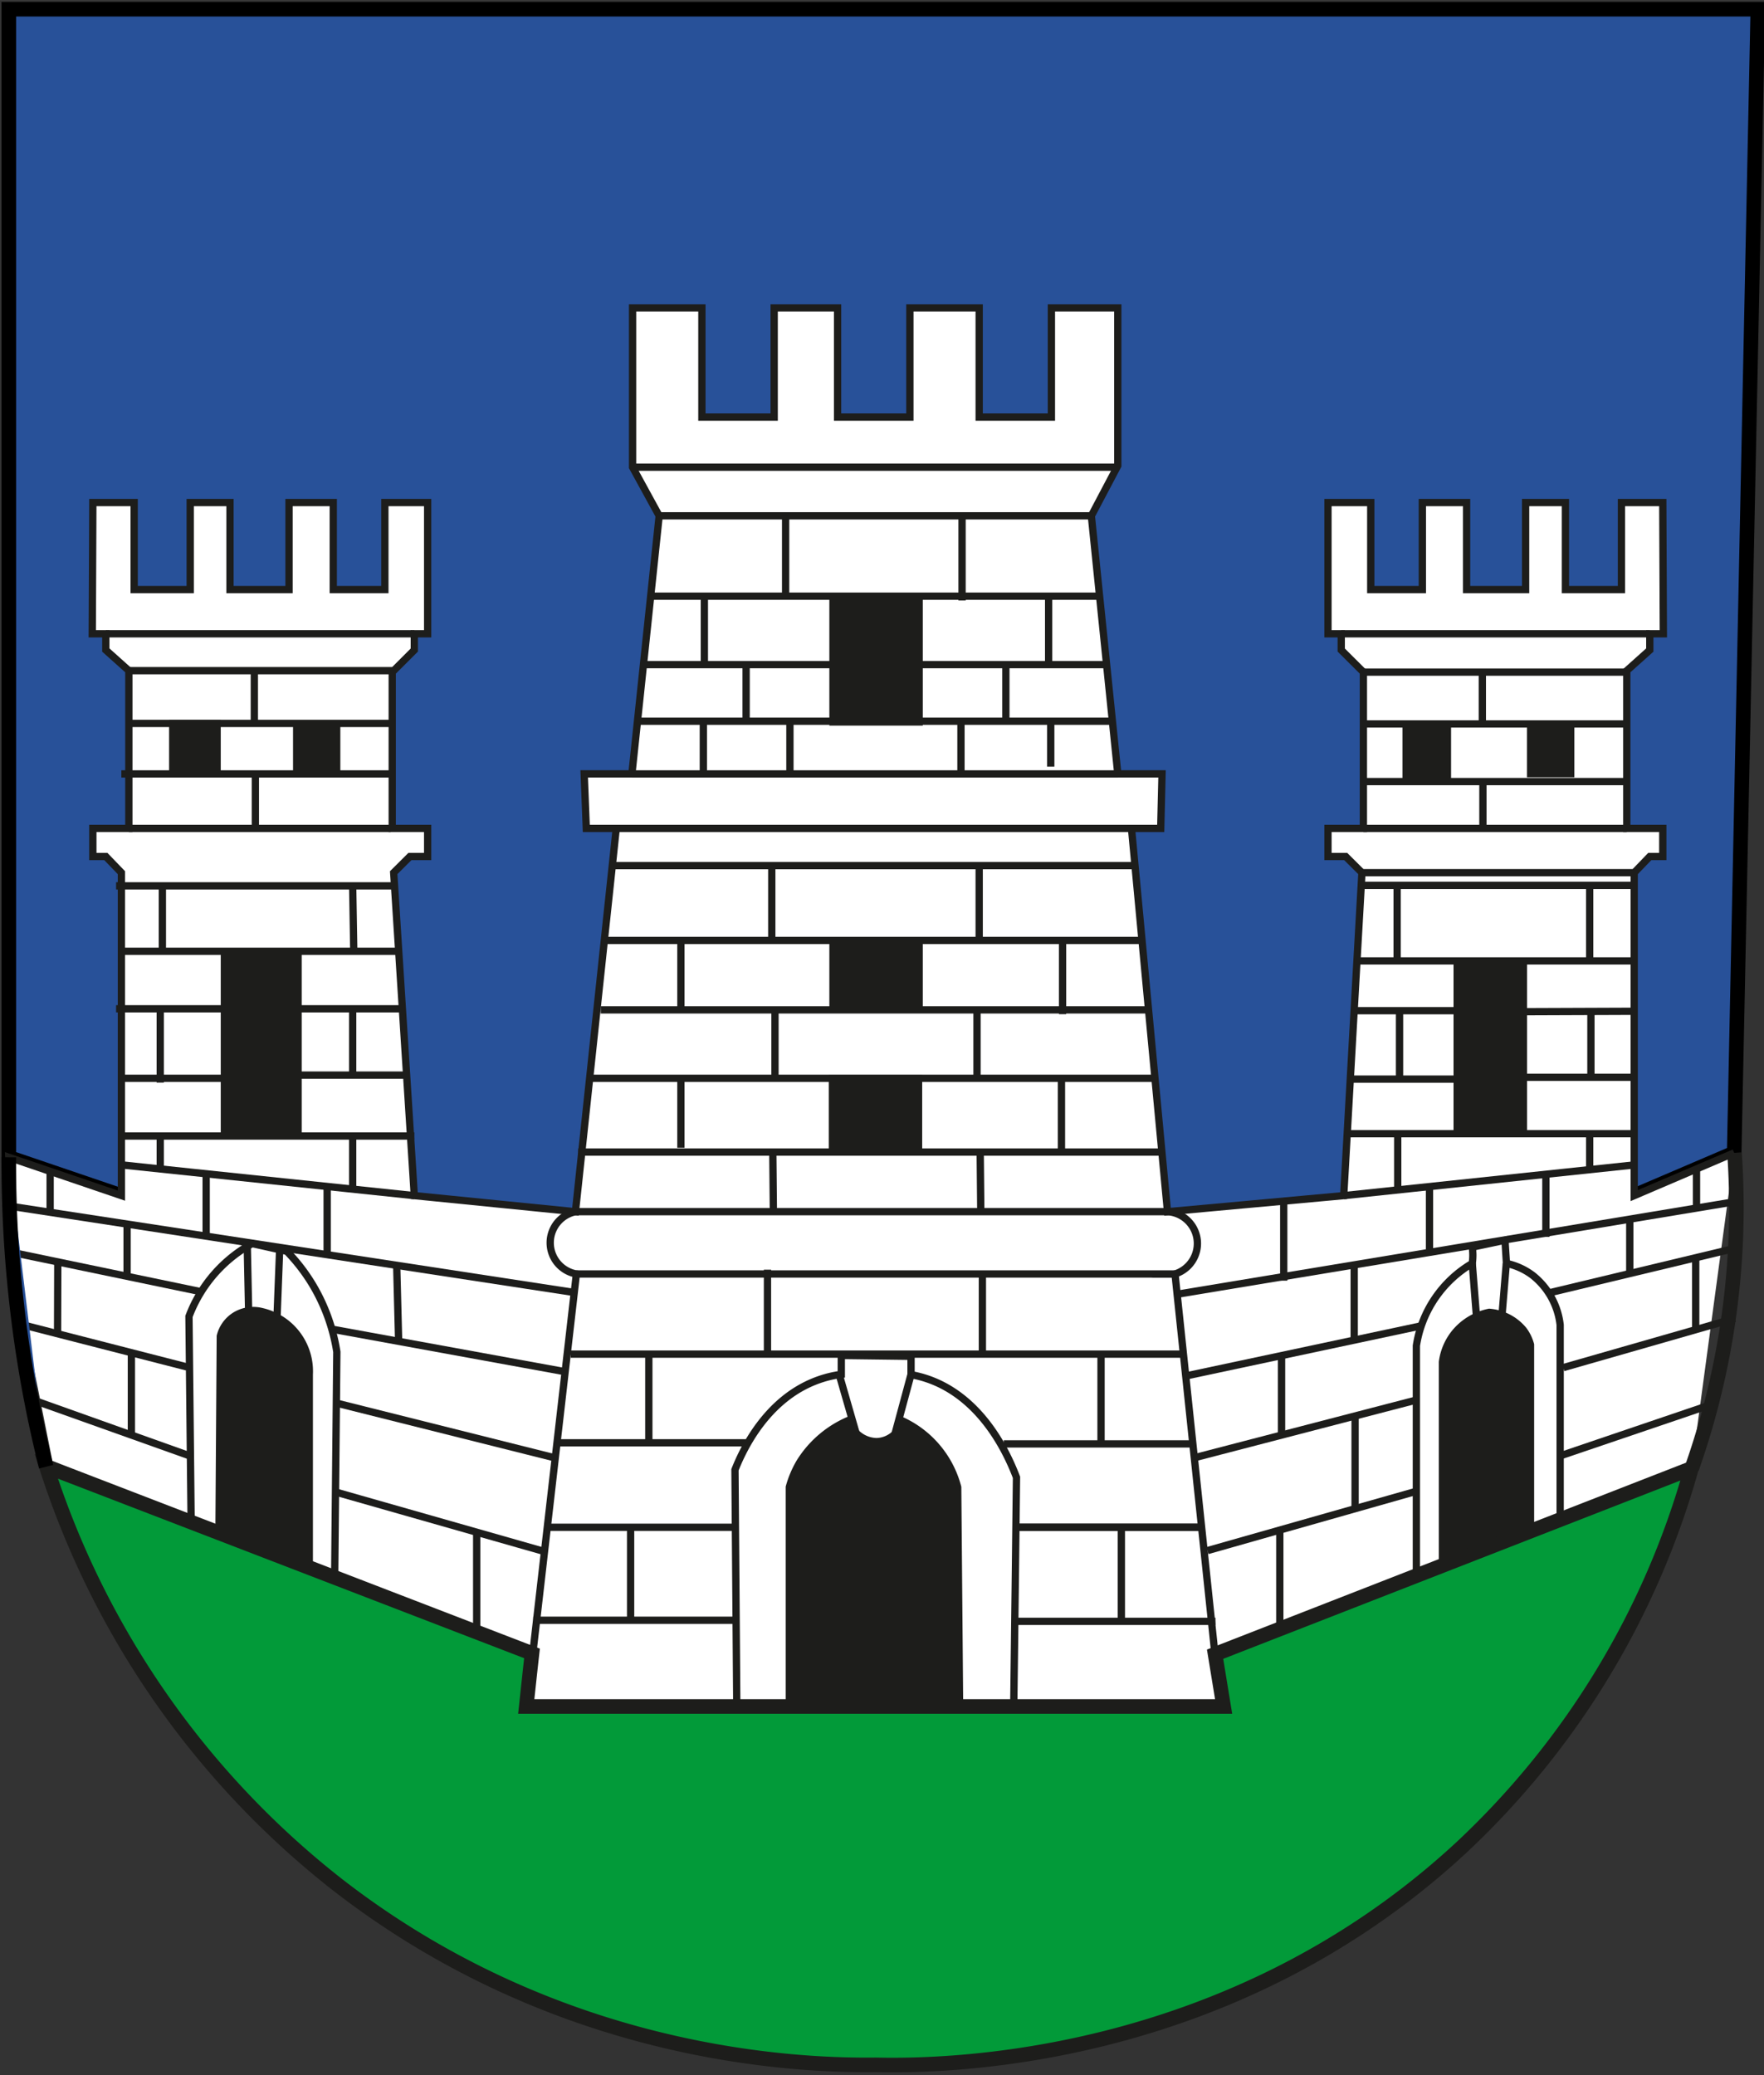 <svg id="d4f9723a-eb4a-484e-96a2-4213de68366c" data-name="Vrstva 2" xmlns="http://www.w3.org/2000/svg" width="85.39mm" height="100.46mm" viewBox="0 0 242.05 284.76">
  <rect x="0" y="0" width="242.05" height="284.76" fill="#333333" stroke="none"/>
  <title>Kreslicí plátno 1</title>
  <polygon points="237.96 158.2 224.24 164.07 160.66 167.33 79.64 167.33 16.66 164.07 1.21 158.81 1.21 1.26 241.2 1.26 237.96 158.2" style="fill: #285199;stroke: #000;stroke-miterlimit: 10;stroke-width: 2px"/>
  <polyline points="237.96 158.2 224.24 164.07 224.24 119.75 226.38 117.53 228.16 117.53 228.16 113.68 223.22 113.68 223.22 92.03 226.38 89.2 226.38 86.97 228.24 86.97 228.16 68.96 222.49 68.96 222.49 80.9 214.8 80.9 214.8 68.96 209.34 68.96 209.34 80.9 201.24 80.9 201.24 68.96 195.17 68.96 195.17 80.9 188.09 80.9 188.09 68.96 182.22 68.96 182.22 86.97 184.04 86.97 184.04 89.2 187.08 92.23 187.08 113.68 182.22 113.68 182.22 117.53 184.65 117.53 186.88 119.75 184.38 164.07 160.2 166.28 155.26 113.68 159.27 113.68 159.45 106.19 153.38 106.19 149.75 70.78 153.38 63.9 153.38 42.25 144.27 42.25 144.27 57.23 134.36 57.23 134.36 42.25 124.85 42.25 124.85 57.23 114.93 57.23 114.93 42.25 106.23 42.25 106.23 57.23 96.31 57.23 96.31 42.25 86.8 42.25 86.8 64.11 90.45 70.78 86.71 106.19 80.16 106.19 80.45 113.68 84.56 113.68 78.96 166.28 56.85 164.07 54.02 119.75 56.25 117.53 58.68 117.53 58.68 113.68 53.82 113.68 53.82 92.23 56.85 89.2 56.85 86.97 58.68 86.97 58.68 68.96 52.81 68.96 52.81 80.9 45.73 80.9 45.73 68.96 39.66 68.96 39.66 80.9 31.56 80.9 31.56 68.96 26.1 68.96 26.1 80.9 18.41 80.9 18.41 68.96 12.74 68.96 12.66 86.97 14.52 86.97 14.52 89.2 17.68 92.03 17.68 113.68 12.74 113.68 12.74 117.53 14.52 117.53 16.66 119.75 16.66 164.07 1.21 158.81 2.18 178 6.86 201.41 73 227.06 72.21 234.34 167.9 234.34 166.73 227.2 232.09 201.71" style="fill: #fff;stroke: #1d1d1b;stroke-miterlimit: 10"/>
  <line x1="14.52" y1="86.97" x2="56.86" y2="86.97" style="fill: none;stroke: #1d1d1b;stroke-miterlimit: 10"/>
  <line x1="17.78" y1="99.27" x2="53.73" y2="99.27" style="fill: none;stroke: #1d1d1b;stroke-miterlimit: 10"/>
  <line x1="17.68" y1="113.68" x2="53.6" y2="113.68" style="fill: none;stroke: #1d1d1b;stroke-miterlimit: 10"/>
  <line x1="15.93" y1="138.43" x2="30.35" y2="138.43" style="fill: none;stroke: #1d1d1b;stroke-miterlimit: 10"/>
  <line x1="16.65" y1="147.97" x2="30.49" y2="147.97" style="fill: none;stroke: #1d1d1b;stroke-miterlimit: 10"/>
  <line x1="21.99" y1="138.14" x2="21.99" y2="148.56" style="fill: none;stroke: #1d1d1b;stroke-miterlimit: 10"/>
  <line x1="54.99" y1="138.43" x2="41.06" y2="138.43" style="fill: none;stroke: #1d1d1b;stroke-miterlimit: 10"/>
  <line x1="55.58" y1="147.53" x2="41.06" y2="147.53" style="fill: none;stroke: #1d1d1b;stroke-miterlimit: 10"/>
  <line x1="48.39" y1="138.29" x2="48.39" y2="147.53" style="fill: none;stroke: #1d1d1b;stroke-miterlimit: 10"/>
  <line x1="15.93" y1="121.56" x2="54.11" y2="121.56" style="fill: none;stroke: #1d1d1b;stroke-miterlimit: 10"/>
  <line x1="48.39" y1="121.42" x2="48.54" y2="130.37" style="fill: none;stroke: #1d1d1b;stroke-miterlimit: 10"/>
  <line x1="22.28" y1="121.42" x2="22.28" y2="130.6" style="fill: none;stroke: #1d1d1b;stroke-miterlimit: 10"/>
  <line x1="16.65" y1="155.89" x2="56.86" y2="155.89" style="fill: none;stroke: #1d1d1b;stroke-miterlimit: 10"/>
  <line x1="48.39" y1="156.18" x2="48.39" y2="163.37" style="fill: none;stroke: #1d1d1b;stroke-miterlimit: 10"/>
  <line x1="21.99" y1="155.89" x2="21.99" y2="160.44" style="fill: none;stroke: #1d1d1b;stroke-miterlimit: 10"/>
  <line x1="16.65" y1="159.85" x2="56.86" y2="164.07" style="fill: none;stroke: #1d1d1b;stroke-miterlimit: 10"/>
  <line x1="1.73" y1="165.57" x2="78.46" y2="177.31" style="fill: none;stroke: #1d1d1b;stroke-miterlimit: 10"/>
  <line x1="2.48" y1="172.03" x2="27.46" y2="177.23" style="fill: none;stroke: #1d1d1b;stroke-miterlimit: 10"/>
  <line x1="45.41" y1="182.37" x2="77.14" y2="188.16" style="fill: none;stroke: #1d1d1b;stroke-miterlimit: 10"/>
  <line x1="76.12" y1="200.05" x2="46.25" y2="192.56" style="fill: none;stroke: #1d1d1b;stroke-miterlimit: 10"/>
  <line x1="25.65" y1="187.58" x2="3.36" y2="181.86" style="fill: none;stroke: #1d1d1b;stroke-miterlimit: 10"/>
  <line x1="25.95" y1="199.75" x2="4.97" y2="192.27" style="fill: none;stroke: #1d1d1b;stroke-miterlimit: 10"/>
  <line x1="46.04" y1="204.74" x2="74.36" y2="212.81" style="fill: none;stroke: #1d1d1b;stroke-miterlimit: 10"/>
  <line x1="44.89" y1="162.84" x2="44.89" y2="172.29" style="fill: none;stroke: #1d1d1b;stroke-miterlimit: 10"/>
  <line x1="28.29" y1="160.88" x2="28.29" y2="169.53" style="fill: none;stroke: #1d1d1b;stroke-miterlimit: 10"/>
  <line x1="6.88" y1="160.44" x2="6.88" y2="166.31" style="fill: none;stroke: #1d1d1b;stroke-miterlimit: 10"/>
  <line x1="17.44" y1="168.36" x2="17.44" y2="175.11" style="fill: none;stroke: #1d1d1b;stroke-miterlimit: 10"/>
  <line x1="54.44" y1="173.87" x2="54.7" y2="184.06" style="fill: none;stroke: #1d1d1b;stroke-miterlimit: 10"/>
  <line x1="65.41" y1="210.46" x2="65.41" y2="223.96" style="fill: none;stroke: #1d1d1b;stroke-miterlimit: 10"/>
  <line x1="18.03" y1="185.52" x2="18.03" y2="196.97" style="fill: none;stroke: #1d1d1b;stroke-miterlimit: 10"/>
  <line x1="7.93" y1="173.37" x2="7.9" y2="182.88" style="fill: none;stroke: #1d1d1b;stroke-miterlimit: 10"/>
  <line x1="17.68" y1="92.03" x2="53.82" y2="92.03" style="fill: none;stroke: #1d1d1b;stroke-miterlimit: 10"/>
  <line x1="34.9" y1="91.93" x2="34.9" y2="99.41" style="fill: none;stroke: #1d1d1b;stroke-miterlimit: 10"/>
  <line x1="35.04" y1="106.2" x2="35.04" y2="113.68" style="fill: none;stroke: #1d1d1b;stroke-miterlimit: 10"/>
  <line x1="16.65" y1="106.2" x2="53.67" y2="106.2" style="fill: none;stroke: #1d1d1b;stroke-miterlimit: 10"/>
  <line x1="16.65" y1="130.54" x2="54.99" y2="130.54" style="fill: none;stroke: #1d1d1b;stroke-miterlimit: 10"/>
  <line x1="86.8" y1="64.11" x2="153.38" y2="64.11" style="fill: none;stroke: #1d1d1b;stroke-miterlimit: 10"/>
  <line x1="90.45" y1="70.78" x2="149.75" y2="70.78" style="fill: none;stroke: #1d1d1b;stroke-miterlimit: 10"/>
  <line x1="107.8" y1="70.78" x2="107.8" y2="81.96" style="fill: none;stroke: #1d1d1b;stroke-miterlimit: 10"/>
  <line x1="132.01" y1="70.78" x2="132.01" y2="82.4" style="fill: none;stroke: #1d1d1b;stroke-miterlimit: 10"/>
  <line x1="89.47" y1="81.81" x2="150.93" y2="81.81" style="fill: none;stroke: #1d1d1b;stroke-miterlimit: 10"/>
  <line x1="143.89" y1="82.1" x2="143.89" y2="91.49" style="fill: none;stroke: #1d1d1b;stroke-miterlimit: 10"/>
  <line x1="96.65" y1="81.66" x2="96.65" y2="91.2" style="fill: none;stroke: #1d1d1b;stroke-miterlimit: 10"/>
  <line x1="88" y1="91.2" x2="151.52" y2="91.2" style="fill: none;stroke: #1d1d1b;stroke-miterlimit: 10"/>
  <line x1="138.02" y1="91.34" x2="138.02" y2="99.41" style="fill: none;stroke: #1d1d1b;stroke-miterlimit: 10"/>
  <line x1="102.38" y1="91.34" x2="102.38" y2="99.27" style="fill: none;stroke: #1d1d1b;stroke-miterlimit: 10"/>
  <line x1="87.27" y1="98.97" x2="152.4" y2="98.97" style="fill: none;stroke: #1d1d1b;stroke-miterlimit: 10"/>
  <line x1="86.71" y1="106.2" x2="153.38" y2="106.2" style="fill: none;stroke: #1d1d1b;stroke-miterlimit: 10"/>
  <line x1="144.18" y1="99.12" x2="144.18" y2="105.2" style="fill: none;stroke: #1d1d1b;stroke-miterlimit: 10"/>
  <line x1="131.86" y1="98.97" x2="131.86" y2="106.2" style="fill: none;stroke: #1d1d1b;stroke-miterlimit: 10"/>
  <line x1="108.39" y1="99.41" x2="108.39" y2="106.2" style="fill: none;stroke: #1d1d1b;stroke-miterlimit: 10"/>
  <line x1="96.51" y1="99.27" x2="96.51" y2="106.2" style="fill: none;stroke: #1d1d1b;stroke-miterlimit: 10"/>
  <line x1="84.56" y1="113.68" x2="155.26" y2="113.68" style="fill: none;stroke: #1d1d1b;stroke-miterlimit: 10"/>
  <line x1="83.75" y1="118.78" x2="155.48" y2="118.78" style="fill: none;stroke: #1d1d1b;stroke-miterlimit: 10"/>
  <line x1="134.36" y1="118.92" x2="134.36" y2="129.15" style="fill: none;stroke: #1d1d1b;stroke-miterlimit: 10"/>
  <line x1="105.9" y1="118.63" x2="105.9" y2="129.05" style="fill: none;stroke: #1d1d1b;stroke-miterlimit: 10"/>
  <line x1="82.87" y1="129.05" x2="156.51" y2="129.05" style="fill: none;stroke: #1d1d1b;stroke-miterlimit: 10"/>
  <line x1="145.8" y1="129.34" x2="145.8" y2="139.17" style="fill: none;stroke: #1d1d1b;stroke-miterlimit: 10"/>
  <line x1="93.43" y1="129.34" x2="93.43" y2="138.73" style="fill: none;stroke: #1d1d1b;stroke-miterlimit: 10"/>
  <line x1="82.43" y1="138.58" x2="157.83" y2="138.58" style="fill: none;stroke: #1d1d1b;stroke-miterlimit: 10"/>
  <line x1="134.06" y1="138.58" x2="134.06" y2="148.12" style="fill: none;stroke: #1d1d1b;stroke-miterlimit: 10"/>
  <line x1="106.34" y1="138.58" x2="106.34" y2="147.97" style="fill: none;stroke: #1d1d1b;stroke-miterlimit: 10"/>
  <line x1="80.96" y1="147.97" x2="158.56" y2="147.97" style="fill: none;stroke: #1d1d1b;stroke-miterlimit: 10"/>
  <line x1="145.65" y1="147.97" x2="145.65" y2="158.53" style="fill: none;stroke: #1d1d1b;stroke-miterlimit: 10"/>
  <line x1="93.43" y1="147.82" x2="93.43" y2="157.5" style="fill: none;stroke: #1d1d1b;stroke-miterlimit: 10"/>
  <line x1="79.34" y1="158.09" x2="159.59" y2="158.09" style="fill: none;stroke: #1d1d1b;stroke-miterlimit: 10"/>
  <line x1="134.5" y1="158.09" x2="134.58" y2="166.27" style="fill: none;stroke: #1d1d1b;stroke-miterlimit: 10"/>
  <line x1="106.04" y1="157.8" x2="106.12" y2="166.27" style="fill: none;stroke: #1d1d1b;stroke-miterlimit: 10"/>
  <line x1="79.05" y1="174.82" x2="161.23" y2="174.82" style="fill: none;stroke: #1d1d1b;stroke-miterlimit: 10"/>
  <line x1="134.8" y1="174.86" x2="134.8" y2="185.96" style="fill: none;stroke: #1d1d1b;stroke-miterlimit: 10"/>
  <line x1="105.31" y1="174.23" x2="105.31" y2="186.11" style="fill: none;stroke: #1d1d1b;stroke-miterlimit: 10"/>
  <line x1="78.32" y1="185.82" x2="162.37" y2="185.82" style="fill: none;stroke: #1d1d1b;stroke-miterlimit: 10"/>
  <line x1="151.08" y1="185.96" x2="151.08" y2="198.43" style="fill: none;stroke: #1d1d1b;stroke-miterlimit: 10"/>
  <line x1="89.03" y1="186.11" x2="89.03" y2="198.29" style="fill: none;stroke: #1d1d1b;stroke-miterlimit: 10"/>
  <line x1="76.41" y1="197.99" x2="102.67" y2="197.99" style="fill: none;stroke: #1d1d1b;stroke-miterlimit: 10"/>
  <line x1="137.73" y1="198.14" x2="163.99" y2="198.14" style="fill: none;stroke: #1d1d1b;stroke-miterlimit: 10"/>
  <line x1="139.49" y1="209.58" x2="164.58" y2="209.58" style="fill: none;stroke: #1d1d1b;stroke-miterlimit: 10"/>
  <line x1="75.09" y1="209.58" x2="101.2" y2="209.58" style="fill: none;stroke: #1d1d1b;stroke-miterlimit: 10"/>
  <line x1="86.53" y1="209.58" x2="86.53" y2="222.34" style="fill: none;stroke: #1d1d1b;stroke-miterlimit: 10"/>
  <line x1="73.18" y1="222.34" x2="100.91" y2="222.34" style="fill: none;stroke: #1d1d1b;stroke-miterlimit: 10"/>
  <line x1="153.87" y1="209.29" x2="153.87" y2="222.78" style="fill: none;stroke: #1d1d1b;stroke-miterlimit: 10"/>
  <line x1="139.49" y1="209.58" x2="164.58" y2="209.58" style="fill: none;stroke: #1d1d1b;stroke-miterlimit: 10"/>
  <line x1="139.2" y1="222.49" x2="166.78" y2="222.49" style="fill: none;stroke: #1d1d1b;stroke-miterlimit: 10"/>
  <line x1="184.04" y1="86.97" x2="226.38" y2="86.97" style="fill: none;stroke: #1d1d1b;stroke-miterlimit: 10"/>
  <line x1="187.08" y1="92.23" x2="223.22" y2="92.23" style="fill: none;stroke: #1d1d1b;stroke-miterlimit: 10"/>
  <line x1="203.4" y1="92.1" x2="203.4" y2="99.1" style="fill: none;stroke: #1d1d1b;stroke-miterlimit: 10"/>
  <line x1="187.18" y1="99.34" x2="223.16" y2="99.34" style="fill: none;stroke: #1d1d1b;stroke-miterlimit: 10"/>
  <line x1="186.85" y1="107.25" x2="223.16" y2="107.25" style="fill: none;stroke: #1d1d1b;stroke-miterlimit: 10"/>
  <line x1="203.48" y1="107.33" x2="203.48" y2="114.08" style="fill: none;stroke: #1d1d1b;stroke-miterlimit: 10"/>
  <line x1="187.08" y1="113.68" x2="223.22" y2="113.68" style="fill: none;stroke: #1d1d1b;stroke-miterlimit: 10"/>
  <line x1="186.88" y1="119.75" x2="224.24" y2="119.75" style="fill: none;stroke: #1d1d1b;stroke-miterlimit: 10"/>
  <line x1="187.02" y1="121.49" x2="224.06" y2="121.49" style="fill: none;stroke: #1d1d1b;stroke-miterlimit: 10"/>
  <line x1="218.13" y1="121.65" x2="218.13" y2="131.86" style="fill: none;stroke: #1d1d1b;stroke-miterlimit: 10"/>
  <line x1="191.71" y1="121.57" x2="191.71" y2="131.61" style="fill: none;stroke: #1d1d1b;stroke-miterlimit: 10"/>
  <line x1="186.11" y1="131.86" x2="224.47" y2="131.86" style="fill: none;stroke: #1d1d1b;stroke-miterlimit: 10"/>
  <line x1="208.81" y1="138.83" x2="224.47" y2="138.77" style="fill: none;stroke: #1d1d1b;stroke-miterlimit: 10"/>
  <line x1="186.03" y1="138.69" x2="201.75" y2="138.69" style="fill: none;stroke: #1d1d1b;stroke-miterlimit: 10"/>
  <line x1="192.04" y1="138.86" x2="192.04" y2="147.91" style="fill: none;stroke: #1d1d1b;stroke-miterlimit: 10"/>
  <line x1="185.37" y1="148.08" x2="201.3" y2="148.08" style="fill: none;stroke: #1d1d1b;stroke-miterlimit: 10"/>
  <line x1="218.3" y1="138.69" x2="218.3" y2="147.83" style="fill: none;stroke: #1d1d1b;stroke-miterlimit: 10"/>
  <line x1="208.7" y1="147.83" x2="224.39" y2="147.83" style="fill: none;stroke: #1d1d1b;stroke-miterlimit: 10"/>
  <line x1="184.96" y1="155.57" x2="224.14" y2="155.57" style="fill: none;stroke: #1d1d1b;stroke-miterlimit: 10"/>
  <line x1="218.13" y1="155.98" x2="218.13" y2="160.67" style="fill: none;stroke: #1d1d1b;stroke-miterlimit: 10"/>
  <line x1="191.79" y1="155.82" x2="191.79" y2="163.72" style="fill: none;stroke: #1d1d1b;stroke-miterlimit: 10"/>
  <line x1="184.38" y1="164.07" x2="224.31" y2="159.85" style="fill: none;stroke: #1d1d1b;stroke-miterlimit: 10"/>
  <line x1="232.79" y1="160.67" x2="232.79" y2="165.81" style="fill: none;stroke: #1d1d1b;stroke-miterlimit: 10"/>
  <line x1="212.12" y1="161.08" x2="212.12" y2="169.73" style="fill: none;stroke: #1d1d1b;stroke-miterlimit: 10"/>
  <line x1="196.15" y1="162.73" x2="196.15" y2="171.46" style="fill: none;stroke: #1d1d1b;stroke-miterlimit: 10"/>
  <line x1="176.15" y1="164.62" x2="176.15" y2="175.74" style="fill: none;stroke: #1d1d1b;stroke-miterlimit: 10"/>
  <line x1="238.07" y1="164.9" x2="161.23" y2="177.65" style="fill: none;stroke: #1d1d1b;stroke-miterlimit: 10"/>
  <line x1="238.19" y1="171.27" x2="212.7" y2="177.38" style="fill: none;stroke: #1d1d1b;stroke-miterlimit: 10"/>
  <line x1="194.81" y1="181.98" x2="162.65" y2="188.83" style="fill: none;stroke: #1d1d1b;stroke-miterlimit: 10"/>
  <line x1="163.73" y1="200.08" x2="194.34" y2="192.12" style="fill: none;stroke: #1d1d1b;stroke-miterlimit: 10"/>
  <line x1="214.51" y1="187.67" x2="238.06" y2="180.92" style="fill: none;stroke: #1d1d1b;stroke-miterlimit: 10"/>
  <line x1="234.66" y1="192.79" x2="214.35" y2="199.69" style="fill: none;stroke: #1d1d1b;stroke-miterlimit: 10"/>
  <line x1="194.1" y1="204.71" x2="165.69" y2="212.78" style="fill: none;stroke: #1d1d1b;stroke-miterlimit: 10"/>
  <line x1="175.61" y1="209.7" x2="175.61" y2="223.27" style="fill: none;stroke: #1d1d1b;stroke-miterlimit: 10"/>
  <line x1="185.94" y1="194.39" x2="185.94" y2="207.03" style="fill: none;stroke: #1d1d1b;stroke-miterlimit: 10"/>
  <line x1="175.85" y1="186.04" x2="175.85" y2="196.82" style="fill: none;stroke: #1d1d1b;stroke-miterlimit: 10"/>
  <line x1="185.82" y1="173.39" x2="185.82" y2="183.72" style="fill: none;stroke: #1d1d1b;stroke-miterlimit: 10"/>
  <line x1="223.63" y1="167.36" x2="223.63" y2="174.67" style="fill: none;stroke: #1d1d1b;stroke-miterlimit: 10"/>
  <line x1="232.68" y1="172.81" x2="232.68" y2="182.32" style="fill: none;stroke: #1d1d1b;stroke-miterlimit: 10"/>
  <rect x="113.8" y="81.62" width="12.82" height="17.95" style="fill: #1d1d1b"/>
  <rect x="113.8" y="128.63" width="12.82" height="10.34" style="fill: #1d1d1b"/>
  <rect x="113.72" y="147.52" width="12.82" height="10.68" style="fill: #1d1d1b"/>
  <rect x="30.29" y="130.85" width="11.11" height="25.3" style="fill: #1d1d1b"/>
  <rect x="23.2" y="98.8" width="7.09" height="7.4" style="fill: #1d1d1b"/>
  <rect x="40.21" y="98.97" width="6.49" height="7.23" style="fill: #1d1d1b"/>
  <rect x="192.44" y="98.88" width="6.67" height="8.03" style="fill: #1d1d1b"/>
  <rect x="209.53" y="99.57" width="6.5" height="7.09" style="fill: #1d1d1b"/>
  <rect x="199.45" y="131.71" width="10.09" height="24.36" style="fill: #1d1d1b"/>
  <path d="M101.1,234.34l-.25-32.65c1-2.52,4.25-9.8,11.5-12.35a15.06,15.06,0,0,1,3.09-.74V186l9.57.12v2.52a15.36,15.36,0,0,1,2.34.61c7.46,2.6,10.92,10.3,12.13,13.48q-.18,15.83-.38,31.65Z" style="fill: none;stroke: #1d1d1b;stroke-miterlimit: 10"/>
  <line x1="115.27" y1="189.03" x2="117.52" y2="196.84" style="fill: none;stroke: #1d1d1b;stroke-miterlimit: 10"/>
  <line x1="125.01" y1="188.6" x2="122.81" y2="196.75" style="fill: none;stroke: #1d1d1b;stroke-miterlimit: 10"/>
  <path d="M107.81,234.34V204a14.47,14.47,0,0,1,1.52-3.61,15.22,15.22,0,0,1,7.5-6.18,3.56,3.56,0,0,0,1.19,2.25,3.61,3.61,0,0,0,2.28.87,3.31,3.31,0,0,0,2.25-1,3.21,3.21,0,0,0,.83-2.09,14.43,14.43,0,0,1,8.53,9.79l.26,30.31Z" style="fill: #1d1d1b"/>
  <path d="M194.35,216.27v-31.6a15.89,15.89,0,0,1,7.67-11.3,8,8,0,0,0,0-2.23l4.49-.95.2,3.18a9.14,9.14,0,0,1,3.6,1.64,10.14,10.14,0,0,1,3.77,6.8v27.24Z" style="fill: none;stroke: #1d1d1b;stroke-miterlimit: 10"/>
  <line x1="206.69" y1="173.37" x2="206.1" y2="180.48" style="fill: none;stroke: #1d1d1b;stroke-miterlimit: 10"/>
  <line x1="202.02" y1="173.37" x2="202.69" y2="181.87" style="fill: none;stroke: #1d1d1b;stroke-miterlimit: 10"/>
  <path d="M197.43,214.86v-28a8.48,8.48,0,0,1,1.94-4.41,8.68,8.68,0,0,1,4.95-2.87,7.28,7.28,0,0,1,5.11,2.63,6.4,6.4,0,0,1,1.08,2.25v25.94Z" style="fill: #1d1d1b"/>
  <path d="M29.55,210.37l.18-27.07A5.13,5.13,0,0,1,32,180.12a5.26,5.26,0,0,1,4.08-.61,8.9,8.9,0,0,1,6.86,9.09v27Z" style="fill: #1d1d1b"/>
  <path d="M26.23,209.23l-.3-28.58a19.07,19.07,0,0,1,8.67-10l4.76,1.06a25.2,25.2,0,0,1,3.54,4.6,25.66,25.66,0,0,1,3.32,9.2l-.3,31.08Z" style="fill: none;stroke: #1d1d1b;stroke-miterlimit: 10"/>
  <line x1="38.37" y1="171.52" x2="38" y2="181.1" style="fill: none;stroke: #1d1d1b;stroke-miterlimit: 10"/>
  <line x1="33.92" y1="170.54" x2="34.15" y2="181.63" style="fill: none;stroke: #1d1d1b;stroke-miterlimit: 10"/>
  <path d="M167.9,234.17,166.73,227l65.36-25.5a112.7,112.7,0,0,1-31.59,52.05c-32.12,29.75-71.22,30-80.32,29.8-10,.11-43.07-.79-73.88-24.73a118.87,118.87,0,0,1-39.95-57.4L73,226.89c-.27,2.43-.53,4.85-.79,7.28Z" style="fill: #029a39;stroke: #1d1d1b;stroke-miterlimit: 10;stroke-width: 2px"/>
  <path d="M1.21,158.81a171.45,171.45,0,0,0,1.12,20.46,169.3,169.3,0,0,0,4,22" style="fill: #285199;stroke: #000;stroke-miterlimit: 10;stroke-width: 2px"/>
  <path d="M166.73,227.2l-5.5-52.38a4.38,4.38,0,0,0-1-8.55H79a4.35,4.35,0,0,0,.09,8.55q-3,26.12-6,52.24l-.79,7.28H167.9" style="fill: none;stroke: #1d1d1b;stroke-miterlimit: 10"/>
  <path d="M238,158.2a107.81,107.81,0,0,1-5.87,43.33" style="fill: none;stroke: #1d1d1b;stroke-miterlimit: 10;stroke-width: 2px"/>
</svg>
